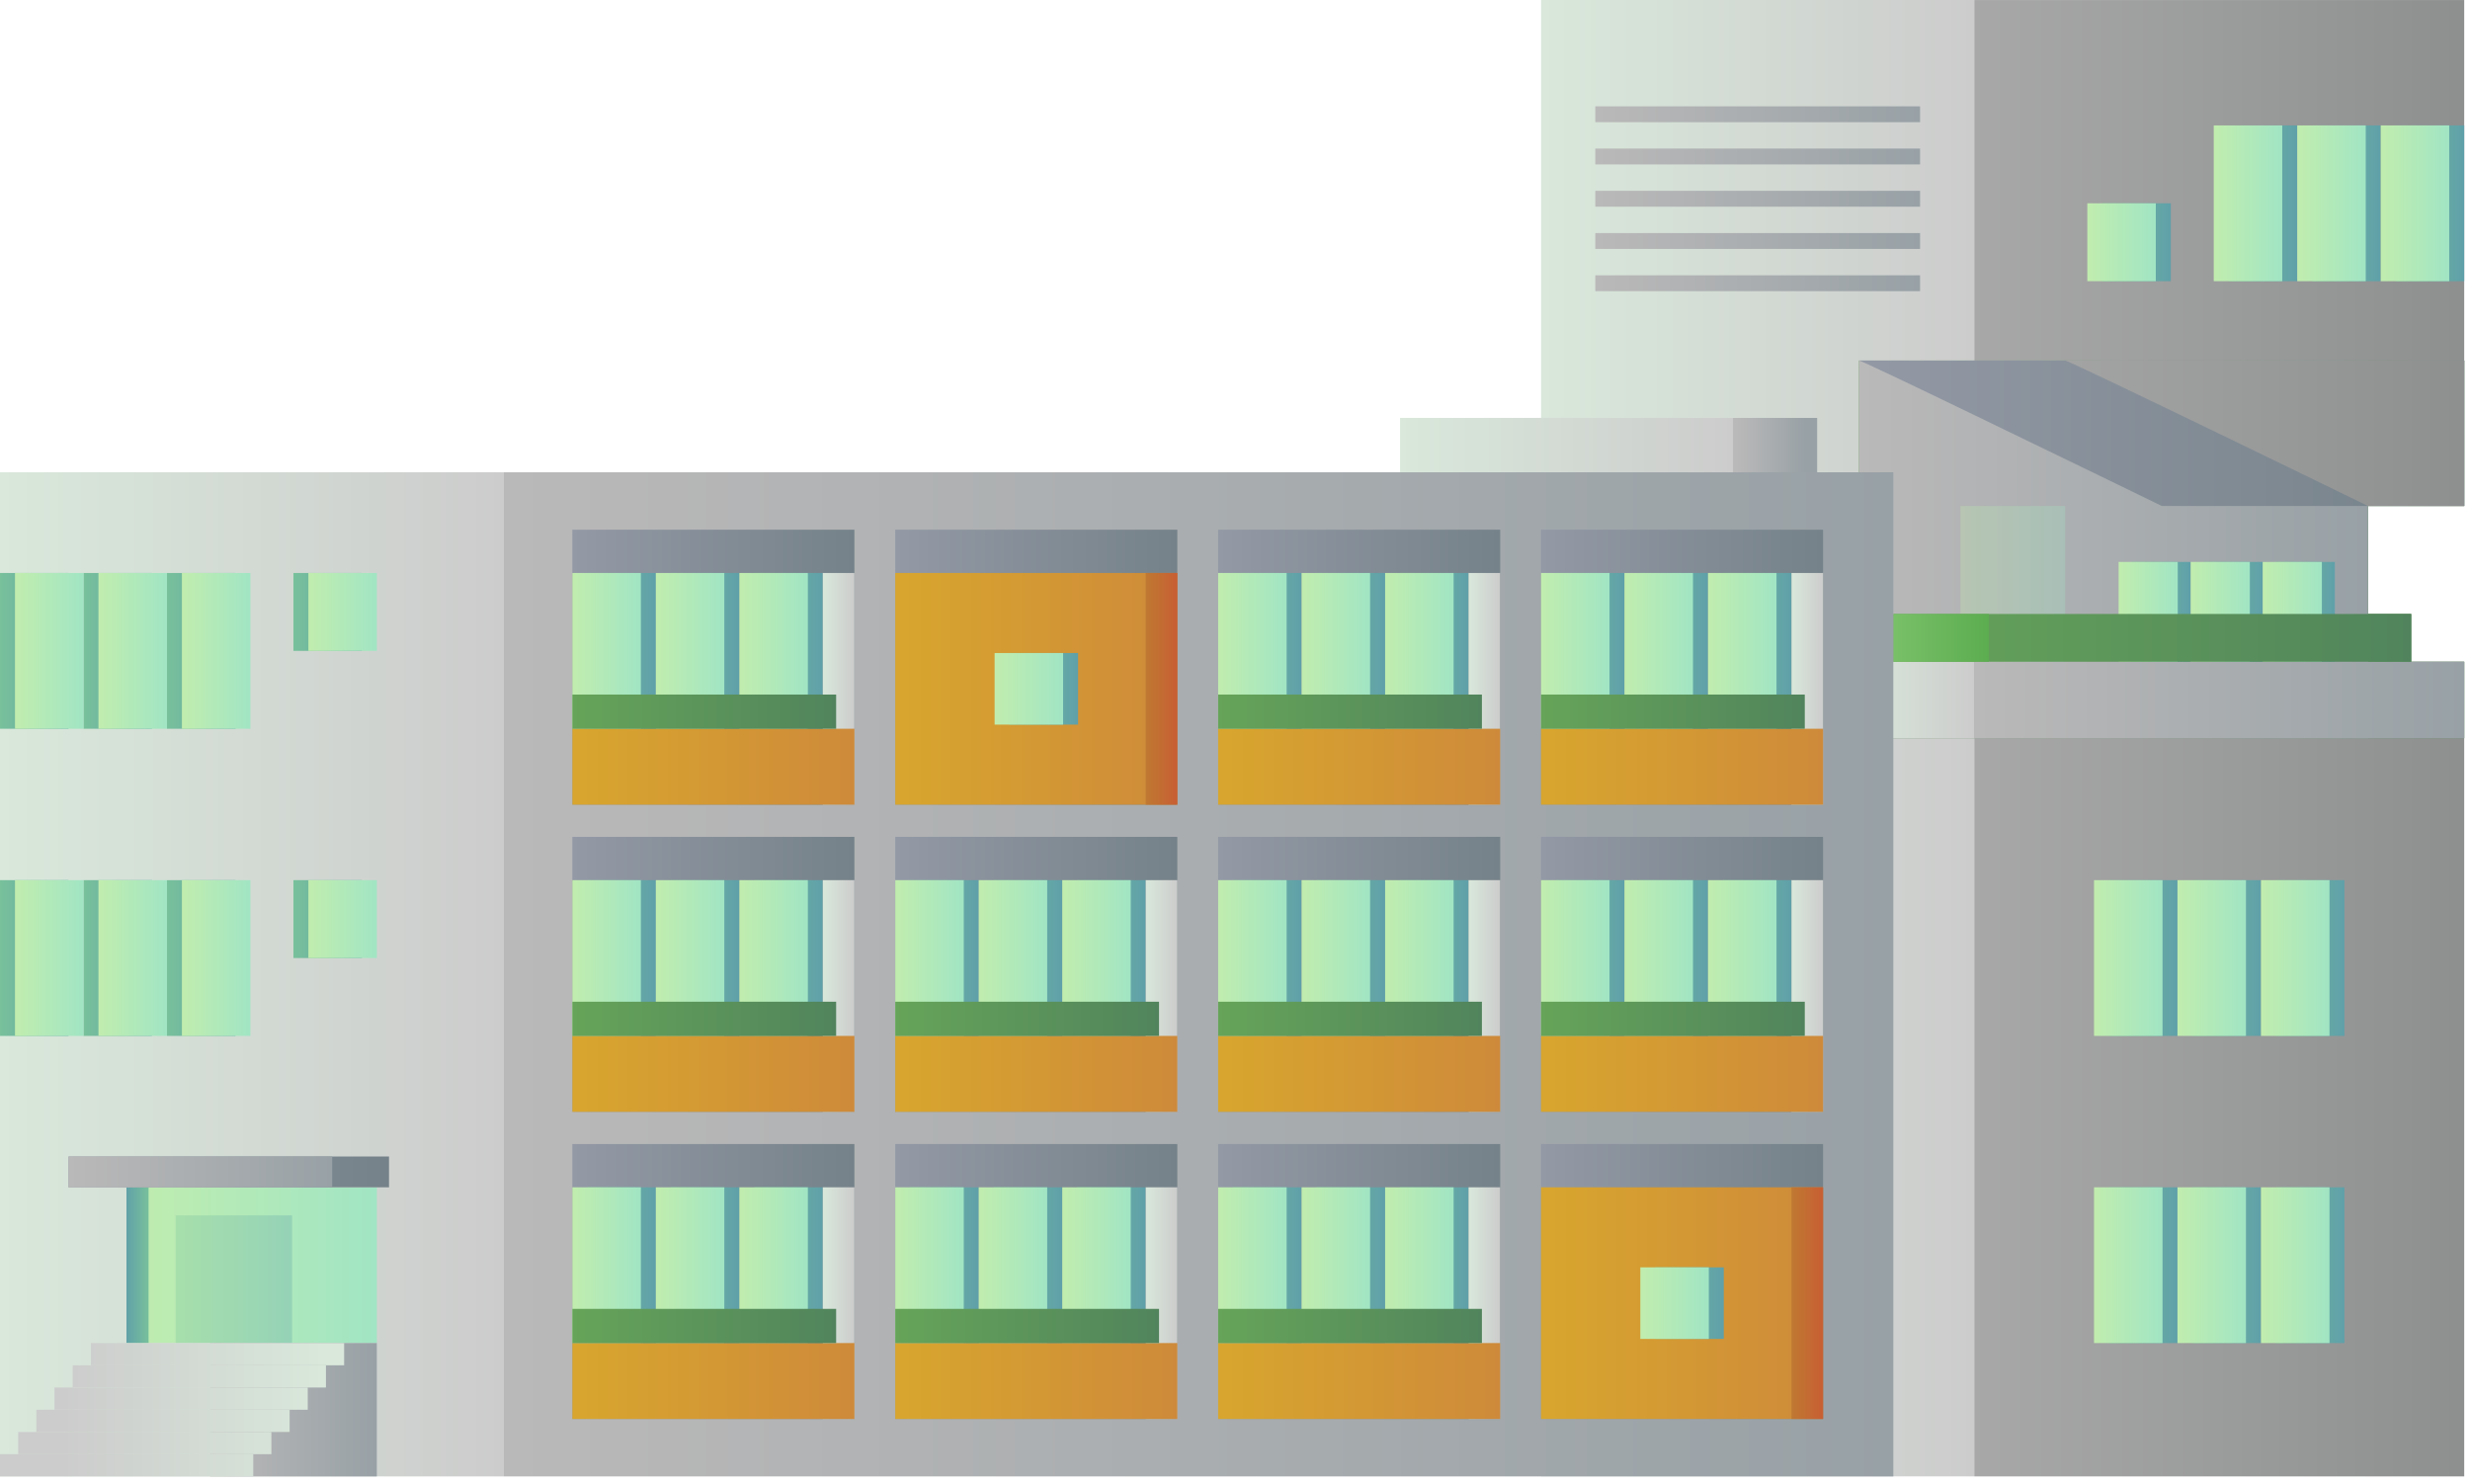 <svg width="426" height="256" viewBox="0 0 426 256" fill="none" xmlns="http://www.w3.org/2000/svg">
<path d="M340.506 3.05176e-05H265.789V254.626H340.506V3.05176e-05Z" fill="url(#paint0_linear_11326_19917)"/>
<path d="M425.002 0.007V87.264H408.403V105.887H415.857V114.127H425.002V254.631H340.5V0.007H425.002Z" fill="url(#paint1_linear_11326_19917)"/>
<path d="M408.407 87.264V105.887H415.862V114.127H425.007V127.319H320.617V62.185H425.007V87.264H408.407Z" fill="url(#paint2_linear_11326_19917)"/>
<path d="M408.407 62.185H320.617V127.319H408.407V62.185Z" fill="url(#paint3_linear_11326_19917)"/>
<path d="M425.007 62.185V87.264H372.839C372.839 87.264 355.254 78.692 340.505 71.583C330.002 66.511 320.937 62.185 320.617 62.185H425.007Z" fill="url(#paint4_linear_11326_19917)"/>
<path d="M425.001 62.185V87.264H408.401C408.401 87.264 356.938 62.185 356.18 62.185H425.001Z" fill="url(#paint5_linear_11326_19917)"/>
<path d="M340.509 114.131H320.617V127.314H340.509V114.131Z" fill="url(#paint6_linear_11326_19917)"/>
<path d="M425.002 114.127H340.5V127.319H425.002V114.127Z" fill="url(#paint7_linear_11326_19917)"/>
<path d="M396.203 21.63H384.391V48.496H396.203V21.63Z" fill="url(#paint8_linear_11326_19917)"/>
<path d="M410.602 21.63H398.789V48.496H410.602V21.63Z" fill="url(#paint9_linear_11326_19917)"/>
<path d="M425 21.63H413.188V48.496H425V21.63Z" fill="url(#paint10_linear_11326_19917)"/>
<path d="M393.617 21.63H381.805V48.496H393.617V21.63Z" fill="url(#paint11_linear_11326_19917)"/>
<path d="M374.399 35.062H362.586V48.494H374.399V35.062Z" fill="url(#paint12_linear_11326_19917)"/>
<path d="M371.813 35.062H360V48.494H371.813V35.062Z" fill="url(#paint13_linear_11326_19917)"/>
<path d="M408.016 21.63H396.203V48.496H408.016V21.63Z" fill="url(#paint14_linear_11326_19917)"/>
<path d="M422.414 21.63H410.602V48.496H422.414V21.63Z" fill="url(#paint15_linear_11326_19917)"/>
<path d="M375.555 151.796H363.742V178.662H375.555V151.796Z" fill="url(#paint16_linear_11326_19917)"/>
<path d="M389.953 151.796H378.141V178.662H389.953V151.796Z" fill="url(#paint17_linear_11326_19917)"/>
<path d="M404.344 151.796H392.531V178.662H404.344V151.796Z" fill="url(#paint18_linear_11326_19917)"/>
<path d="M372.969 151.796H361.156V178.662H372.969V151.796Z" fill="url(#paint19_linear_11326_19917)"/>
<path d="M387.36 151.796H375.547V178.662H387.36V151.796Z" fill="url(#paint20_linear_11326_19917)"/>
<path d="M401.766 151.796H389.953V178.662H401.766V151.796Z" fill="url(#paint21_linear_11326_19917)"/>
<path d="M377.83 96.915H367.633V114.131H377.83V96.915Z" fill="url(#paint22_linear_11326_19917)"/>
<path d="M390.259 96.915H380.062V114.131H390.259V96.915Z" fill="url(#paint23_linear_11326_19917)"/>
<path d="M402.689 96.915H392.492V114.131H402.689V96.915Z" fill="url(#paint24_linear_11326_19917)"/>
<path d="M375.595 96.915H365.398V114.131H375.595V96.915Z" fill="url(#paint25_linear_11326_19917)"/>
<path d="M388.025 96.915H377.828V114.131H388.025V96.915Z" fill="url(#paint26_linear_11326_19917)"/>
<path d="M400.447 96.915H390.25V114.131H400.447V96.915Z" fill="url(#paint27_linear_11326_19917)"/>
<path d="M375.555 204.77H363.742V231.635H375.555V204.77Z" fill="url(#paint28_linear_11326_19917)"/>
<path d="M389.953 204.77H378.141V231.635H389.953V204.77Z" fill="url(#paint29_linear_11326_19917)"/>
<path d="M404.344 204.77H392.531V231.635H404.344V204.77Z" fill="url(#paint30_linear_11326_19917)"/>
<path d="M372.969 204.77H361.156V231.635H372.969V204.77Z" fill="url(#paint31_linear_11326_19917)"/>
<path d="M387.36 204.77H375.547V231.635H387.36V204.77Z" fill="url(#paint32_linear_11326_19917)"/>
<path d="M401.766 204.77H389.953V231.635H401.766V204.77Z" fill="url(#paint33_linear_11326_19917)"/>
<path d="M331.148 18.338H275.141V21.074H331.148V18.338Z" fill="url(#paint34_linear_11326_19917)"/>
<path d="M331.148 25.624H275.141V28.359H331.148V25.624Z" fill="url(#paint35_linear_11326_19917)"/>
<path d="M331.148 32.91H275.141V35.646H331.148V32.91Z" fill="url(#paint36_linear_11326_19917)"/>
<path d="M331.148 40.196H275.141V42.931H331.148V40.196Z" fill="url(#paint37_linear_11326_19917)"/>
<path d="M331.148 47.481H275.141V50.217H331.148V47.481Z" fill="url(#paint38_linear_11326_19917)"/>
<path opacity="0.3" d="M356.18 87.266H338.125V114.131H356.18V87.266Z" fill="url(#paint39_linear_11326_19917)"/>
<path d="M415.852 105.887H326.531V114.127H415.852V105.887Z" fill="url(#paint40_linear_11326_19917)"/>
<path d="M343 105.893H326.539V114.131H343V105.893Z" fill="url(#paint41_linear_11326_19917)"/>
<path d="M313.403 72.076H255.977V87.266H313.403V72.076Z" fill="url(#paint42_linear_11326_19917)"/>
<path d="M298.895 72.076H241.469V87.266H298.895V72.076Z" fill="url(#paint43_linear_11326_19917)"/>
<path d="M86.802 81.453H0V254.633H86.802V81.453Z" fill="url(#paint44_linear_11326_19917)"/>
<path d="M326.542 81.453H86.805V254.633H326.542V81.453Z" fill="url(#paint45_linear_11326_19917)"/>
<path d="M147.354 91.358H98.711V138.778H147.354V91.358Z" fill="url(#paint46_linear_11326_19917)"/>
<path d="M203.05 91.358H154.406V138.778H203.05V91.358Z" fill="url(#paint47_linear_11326_19917)"/>
<path d="M258.737 91.358H210.094V138.778H258.737V91.358Z" fill="url(#paint48_linear_11326_19917)"/>
<path d="M314.425 91.358H265.781V138.778H314.425V91.358Z" fill="url(#paint49_linear_11326_19917)"/>
<path d="M147.354 144.333H98.711V191.753H147.354V144.333Z" fill="url(#paint50_linear_11326_19917)"/>
<path d="M203.05 144.333H154.406V191.753H203.05V144.333Z" fill="url(#paint51_linear_11326_19917)"/>
<path d="M258.737 144.333H210.094V191.753H258.737V144.333Z" fill="url(#paint52_linear_11326_19917)"/>
<path d="M314.425 144.333H265.781V191.753H314.425V144.333Z" fill="url(#paint53_linear_11326_19917)"/>
<path d="M147.354 197.307H98.711V244.727H147.354V197.307Z" fill="url(#paint54_linear_11326_19917)"/>
<path d="M203.05 197.307H154.406V244.727H203.05V197.307Z" fill="url(#paint55_linear_11326_19917)"/>
<path d="M258.737 197.307H210.094V244.727H258.737V197.307Z" fill="url(#paint56_linear_11326_19917)"/>
<path d="M314.425 197.307H265.781V244.727H314.425V197.307Z" fill="url(#paint57_linear_11326_19917)"/>
<path d="M113.117 98.821H101.305V125.687H113.117V98.821Z" fill="url(#paint58_linear_11326_19917)"/>
<path d="M127.516 98.821H115.703V125.687H127.516V98.821Z" fill="url(#paint59_linear_11326_19917)"/>
<path d="M141.906 98.821H130.094V125.687H141.906V98.821Z" fill="url(#paint60_linear_11326_19917)"/>
<path d="M110.531 98.821H98.719V125.687H110.531V98.821Z" fill="url(#paint61_linear_11326_19917)"/>
<path d="M124.922 98.821H113.109V125.687H124.922V98.821Z" fill="url(#paint62_linear_11326_19917)"/>
<path d="M139.328 98.821H127.516V125.687H139.328V98.821Z" fill="url(#paint63_linear_11326_19917)"/>
<path d="M147.359 98.821H141.906V138.778H147.359V98.821Z" fill="url(#paint64_linear_11326_19917)"/>
<path d="M147.362 125.686H98.719V138.778H147.362V125.686Z" fill="url(#paint65_linear_11326_19917)"/>
<path d="M144.209 119.787H98.719V125.686H144.209V119.787Z" fill="url(#paint66_linear_11326_19917)"/>
<path d="M113.117 151.796H101.305V178.662H113.117V151.796Z" fill="url(#paint67_linear_11326_19917)"/>
<path d="M127.516 151.796H115.703V178.662H127.516V151.796Z" fill="url(#paint68_linear_11326_19917)"/>
<path d="M141.906 151.796H130.094V178.662H141.906V151.796Z" fill="url(#paint69_linear_11326_19917)"/>
<path d="M110.531 151.796H98.719V178.662H110.531V151.796Z" fill="url(#paint70_linear_11326_19917)"/>
<path d="M124.922 151.796H113.109V178.662H124.922V151.796Z" fill="url(#paint71_linear_11326_19917)"/>
<path d="M139.328 151.796H127.516V178.662H139.328V151.796Z" fill="url(#paint72_linear_11326_19917)"/>
<path d="M147.359 151.796H141.906V191.753H147.359V151.796Z" fill="url(#paint73_linear_11326_19917)"/>
<path d="M147.362 178.661H98.719V191.753H147.362V178.661Z" fill="url(#paint74_linear_11326_19917)"/>
<path d="M144.209 172.762H98.719V178.661H144.209V172.762Z" fill="url(#paint75_linear_11326_19917)"/>
<path d="M168.805 151.796H156.992V178.662H168.805V151.796Z" fill="url(#paint76_linear_11326_19917)"/>
<path d="M183.203 151.796H171.391V178.662H183.203V151.796Z" fill="url(#paint77_linear_11326_19917)"/>
<path d="M197.594 151.796H185.781V178.662H197.594V151.796Z" fill="url(#paint78_linear_11326_19917)"/>
<path d="M166.219 151.796H154.406V178.662H166.219V151.796Z" fill="url(#paint79_linear_11326_19917)"/>
<path d="M180.61 151.796H168.797V178.662H180.61V151.796Z" fill="url(#paint80_linear_11326_19917)"/>
<path d="M195.016 151.796H183.203V178.662H195.016V151.796Z" fill="url(#paint81_linear_11326_19917)"/>
<path d="M203.054 151.796H197.602V191.753H203.054V151.796Z" fill="url(#paint82_linear_11326_19917)"/>
<path d="M203.05 178.661H154.406V191.753H203.05V178.661Z" fill="url(#paint83_linear_11326_19917)"/>
<path d="M199.896 172.762H154.406V178.661H199.896V172.762Z" fill="url(#paint84_linear_11326_19917)"/>
<path d="M224.492 151.796H212.68V178.662H224.492V151.796Z" fill="url(#paint85_linear_11326_19917)"/>
<path d="M238.891 151.796H227.078V178.662H238.891V151.796Z" fill="url(#paint86_linear_11326_19917)"/>
<path d="M253.281 151.796H241.469V178.662H253.281V151.796Z" fill="url(#paint87_linear_11326_19917)"/>
<path d="M221.906 151.796H210.094V178.662H221.906V151.796Z" fill="url(#paint88_linear_11326_19917)"/>
<path d="M236.297 151.796H224.484V178.662H236.297V151.796Z" fill="url(#paint89_linear_11326_19917)"/>
<path d="M250.703 151.796H238.891V178.662H250.703V151.796Z" fill="url(#paint90_linear_11326_19917)"/>
<path d="M258.734 151.796H253.281V191.753H258.734V151.796Z" fill="url(#paint91_linear_11326_19917)"/>
<path d="M258.737 178.661H210.094V191.753H258.737V178.661Z" fill="url(#paint92_linear_11326_19917)"/>
<path d="M255.584 172.762H210.094V178.661H255.584V172.762Z" fill="url(#paint93_linear_11326_19917)"/>
<path d="M113.117 204.77H101.305V231.635H113.117V204.77Z" fill="url(#paint94_linear_11326_19917)"/>
<path d="M127.516 204.77H115.703V231.635H127.516V204.77Z" fill="url(#paint95_linear_11326_19917)"/>
<path d="M141.906 204.77H130.094V231.635H141.906V204.77Z" fill="url(#paint96_linear_11326_19917)"/>
<path d="M110.531 204.77H98.719V231.635H110.531V204.77Z" fill="url(#paint97_linear_11326_19917)"/>
<path d="M124.922 204.77H113.109V231.635H124.922V204.77Z" fill="url(#paint98_linear_11326_19917)"/>
<path d="M139.328 204.77H127.516V231.635H139.328V204.77Z" fill="url(#paint99_linear_11326_19917)"/>
<path d="M147.359 204.77H141.906V244.726H147.359V204.77Z" fill="url(#paint100_linear_11326_19917)"/>
<path d="M147.362 231.635H98.719V244.727H147.362V231.635Z" fill="url(#paint101_linear_11326_19917)"/>
<path d="M144.209 225.737H98.719V231.635H144.209V225.737Z" fill="url(#paint102_linear_11326_19917)"/>
<path d="M168.805 204.77H156.992V231.635H168.805V204.77Z" fill="url(#paint103_linear_11326_19917)"/>
<path d="M183.203 204.77H171.391V231.635H183.203V204.77Z" fill="url(#paint104_linear_11326_19917)"/>
<path d="M197.594 204.77H185.781V231.635H197.594V204.77Z" fill="url(#paint105_linear_11326_19917)"/>
<path d="M166.219 204.77H154.406V231.635H166.219V204.77Z" fill="url(#paint106_linear_11326_19917)"/>
<path d="M180.61 204.77H168.797V231.635H180.61V204.77Z" fill="url(#paint107_linear_11326_19917)"/>
<path d="M195.016 204.77H183.203V231.635H195.016V204.77Z" fill="url(#paint108_linear_11326_19917)"/>
<path d="M203.054 204.77H197.602V244.726H203.054V204.77Z" fill="url(#paint109_linear_11326_19917)"/>
<path d="M203.05 231.635H154.406V244.727H203.05V231.635Z" fill="url(#paint110_linear_11326_19917)"/>
<path d="M199.896 225.737H154.406V231.635H199.896V225.737Z" fill="url(#paint111_linear_11326_19917)"/>
<path d="M224.492 204.77H212.68V231.635H224.492V204.77Z" fill="url(#paint112_linear_11326_19917)"/>
<path d="M238.891 204.77H227.078V231.635H238.891V204.77Z" fill="url(#paint113_linear_11326_19917)"/>
<path d="M253.281 204.77H241.469V231.635H253.281V204.77Z" fill="url(#paint114_linear_11326_19917)"/>
<path d="M221.906 204.77H210.094V231.635H221.906V204.77Z" fill="url(#paint115_linear_11326_19917)"/>
<path d="M236.297 204.77H224.484V231.635H236.297V204.77Z" fill="url(#paint116_linear_11326_19917)"/>
<path d="M250.703 204.77H238.891V231.635H250.703V204.77Z" fill="url(#paint117_linear_11326_19917)"/>
<path d="M258.734 204.77H253.281V244.726H258.734V204.77Z" fill="url(#paint118_linear_11326_19917)"/>
<path d="M258.737 231.635H210.094V244.727H258.737V231.635Z" fill="url(#paint119_linear_11326_19917)"/>
<path d="M255.584 225.737H210.094V231.635H255.584V225.737Z" fill="url(#paint120_linear_11326_19917)"/>
<path d="M280.18 151.796H268.367V178.662H280.18V151.796Z" fill="url(#paint121_linear_11326_19917)"/>
<path d="M294.578 151.796H282.766V178.662H294.578V151.796Z" fill="url(#paint122_linear_11326_19917)"/>
<path d="M308.969 151.796H297.156V178.662H308.969V151.796Z" fill="url(#paint123_linear_11326_19917)"/>
<path d="M277.594 151.796H265.781V178.662H277.594V151.796Z" fill="url(#paint124_linear_11326_19917)"/>
<path d="M291.985 151.796H280.172V178.662H291.985V151.796Z" fill="url(#paint125_linear_11326_19917)"/>
<path d="M306.391 151.796H294.578V178.662H306.391V151.796Z" fill="url(#paint126_linear_11326_19917)"/>
<path d="M314.429 151.796H308.977V191.753H314.429V151.796Z" fill="url(#paint127_linear_11326_19917)"/>
<path d="M314.425 178.661H265.781V191.753H314.425V178.661Z" fill="url(#paint128_linear_11326_19917)"/>
<path d="M311.271 172.762H265.781V178.661H311.271V172.762Z" fill="url(#paint129_linear_11326_19917)"/>
<path d="M224.492 98.821H212.68V125.687H224.492V98.821Z" fill="url(#paint130_linear_11326_19917)"/>
<path d="M238.891 98.821H227.078V125.687H238.891V98.821Z" fill="url(#paint131_linear_11326_19917)"/>
<path d="M253.281 98.821H241.469V125.687H253.281V98.821Z" fill="url(#paint132_linear_11326_19917)"/>
<path d="M221.906 98.821H210.094V125.687H221.906V98.821Z" fill="url(#paint133_linear_11326_19917)"/>
<path d="M236.297 98.821H224.484V125.687H236.297V98.821Z" fill="url(#paint134_linear_11326_19917)"/>
<path d="M250.703 98.821H238.891V125.687H250.703V98.821Z" fill="url(#paint135_linear_11326_19917)"/>
<path d="M258.734 98.821H253.281V138.778H258.734V98.821Z" fill="url(#paint136_linear_11326_19917)"/>
<path d="M258.737 125.686H210.094V138.778H258.737V125.686Z" fill="url(#paint137_linear_11326_19917)"/>
<path d="M255.584 119.787H210.094V125.686H255.584V119.787Z" fill="url(#paint138_linear_11326_19917)"/>
<path d="M280.18 98.821H268.367V125.687H280.18V98.821Z" fill="url(#paint139_linear_11326_19917)"/>
<path d="M294.578 98.821H282.766V125.687H294.578V98.821Z" fill="url(#paint140_linear_11326_19917)"/>
<path d="M308.969 98.821H297.156V125.687H308.969V98.821Z" fill="url(#paint141_linear_11326_19917)"/>
<path d="M277.594 98.821H265.781V125.687H277.594V98.821Z" fill="url(#paint142_linear_11326_19917)"/>
<path d="M291.985 98.821H280.172V125.687H291.985V98.821Z" fill="url(#paint143_linear_11326_19917)"/>
<path d="M306.391 98.821H294.578V125.687H306.391V98.821Z" fill="url(#paint144_linear_11326_19917)"/>
<path d="M314.429 98.821H308.977V138.778H314.429V98.821Z" fill="url(#paint145_linear_11326_19917)"/>
<path d="M314.425 125.686H265.781V138.778H314.425V125.686Z" fill="url(#paint146_linear_11326_19917)"/>
<path d="M311.271 119.787H265.781V125.686H311.271V119.787Z" fill="url(#paint147_linear_11326_19917)"/>
<path d="M314.425 204.77H265.781V244.726H314.425V204.77Z" fill="url(#paint148_linear_11326_19917)"/>
<path d="M314.421 204.77H308.969V244.726H314.421V204.77Z" fill="url(#paint149_linear_11326_19917)"/>
<path d="M297.297 218.574H285.484V230.923H297.297V218.574Z" fill="url(#paint150_linear_11326_19917)"/>
<path d="M294.719 218.574H282.906V230.923H294.719V218.574Z" fill="url(#paint151_linear_11326_19917)"/>
<path d="M203.05 98.821H154.406V138.778H203.05V98.821Z" fill="url(#paint152_linear_11326_19917)"/>
<path d="M203.046 98.821H197.594V138.778H203.046V98.821Z" fill="url(#paint153_linear_11326_19917)"/>
<path d="M185.938 112.626H174.125V124.975H185.938V112.626Z" fill="url(#paint154_linear_11326_19917)"/>
<path d="M183.352 112.626H171.539V124.975H183.352V112.626Z" fill="url(#paint155_linear_11326_19917)"/>
<path d="M40.61 98.822H28.797V125.687H40.61V98.822Z" fill="url(#paint156_linear_11326_19917)"/>
<path d="M26.203 98.822H14.391V125.687H26.203V98.822Z" fill="url(#paint157_linear_11326_19917)"/>
<path d="M11.813 98.822H0V125.687H11.813V98.822Z" fill="url(#paint158_linear_11326_19917)"/>
<path d="M43.188 98.822H31.375V125.687H43.188V98.822Z" fill="url(#paint159_linear_11326_19917)"/>
<path d="M62.414 98.822H50.602V112.254H62.414V98.822Z" fill="url(#paint160_linear_11326_19917)"/>
<path d="M65 98.822H53.188V112.254H65V98.822Z" fill="url(#paint161_linear_11326_19917)"/>
<path d="M28.797 98.822H16.984V125.687H28.797V98.822Z" fill="url(#paint162_linear_11326_19917)"/>
<path d="M14.399 98.822H2.586V125.687H14.399V98.822Z" fill="url(#paint163_linear_11326_19917)"/>
<path d="M40.61 151.796H28.797V178.662H40.61V151.796Z" fill="url(#paint164_linear_11326_19917)"/>
<path d="M26.203 151.796H14.391V178.662H26.203V151.796Z" fill="url(#paint165_linear_11326_19917)"/>
<path d="M11.813 151.796H0V178.662H11.813V151.796Z" fill="url(#paint166_linear_11326_19917)"/>
<path d="M43.188 151.796H31.375V178.662H43.188V151.796Z" fill="url(#paint167_linear_11326_19917)"/>
<path d="M62.414 151.796H50.602V165.229H62.414V151.796Z" fill="url(#paint168_linear_11326_19917)"/>
<path d="M65 151.796H53.188V165.229H65V151.796Z" fill="url(#paint169_linear_11326_19917)"/>
<path d="M28.797 151.796H16.984V178.662H28.797V151.796Z" fill="url(#paint170_linear_11326_19917)"/>
<path d="M14.399 151.796H2.586V178.662H14.399V151.796Z" fill="url(#paint171_linear_11326_19917)"/>
<path d="M65.003 204.77H21.812V231.635H65.003V204.77Z" fill="url(#paint172_linear_11326_19917)"/>
<path d="M25.626 204.77H21.812V231.635H25.626V204.77Z" fill="url(#paint173_linear_11326_19917)"/>
<g opacity="0.3">
<path d="M50.377 209.613H30.297V231.635H50.377V209.613Z" fill="url(#paint174_linear_11326_19917)"/>
</g>
<path d="M64.991 231.635H36.242V254.633H64.991V231.635Z" fill="url(#paint175_linear_11326_19917)"/>
<path d="M59.35 231.635H15.672V235.468H59.35V231.635Z" fill="url(#paint176_linear_11326_19917)"/>
<path d="M56.217 235.468H12.539V239.3H56.217V235.468Z" fill="url(#paint177_linear_11326_19917)"/>
<path d="M53.077 239.302H9.398V243.134H53.077V239.302Z" fill="url(#paint178_linear_11326_19917)"/>
<path d="M49.952 243.134H6.273V246.966H49.952V243.134Z" fill="url(#paint179_linear_11326_19917)"/>
<path d="M46.811 246.966H3.133V250.799H46.811V246.966Z" fill="url(#paint180_linear_11326_19917)"/>
<path d="M43.678 250.8H0V254.633H43.678V250.8Z" fill="url(#paint181_linear_11326_19917)"/>
<path d="M67.094 199.455H11.812V204.77H67.094V199.455Z" fill="url(#paint182_linear_11326_19917)"/>
<path d="M57.289 199.455H11.812V204.77H57.289V199.455Z" fill="url(#paint183_linear_11326_19917)"/>
<defs>
<linearGradient id="paint0_linear_11326_19917" x1="265.789" y1="127.312" x2="340.506" y2="127.312" gradientUnits="userSpaceOnUse">
<stop stop-color="#D9E8DB"/>
<stop offset="1" stop-color="#CCCCCC"/>
</linearGradient>
<linearGradient id="paint1_linear_11326_19917" x1="339.664" y1="127.319" x2="423.997" y2="127.319" gradientUnits="userSpaceOnUse">
<stop stop-color="#A8A8A8"/>
<stop offset="1" stop-color="#8E9090"/>
</linearGradient>
<linearGradient id="paint2_linear_11326_19917" x1="372.812" y1="72.961" x2="372.812" y2="154.589" gradientUnits="userSpaceOnUse">
<stop stop-color="#66A459"/>
<stop offset="1" stop-color="#51845C"/>
</linearGradient>
<linearGradient id="paint3_linear_11326_19917" x1="320.617" y1="94.752" x2="408.407" y2="94.752" gradientUnits="userSpaceOnUse">
<stop stop-color="#BAB9B9"/>
<stop offset="1" stop-color="#98A1A6"/>
</linearGradient>
<linearGradient id="paint4_linear_11326_19917" x1="320.617" y1="74.725" x2="425.007" y2="74.725" gradientUnits="userSpaceOnUse">
<stop stop-color="#9399A5"/>
<stop offset="1" stop-color="#758289"/>
</linearGradient>
<linearGradient id="paint5_linear_11326_19917" x1="339.661" y1="74.725" x2="423.996" y2="74.725" gradientUnits="userSpaceOnUse">
<stop stop-color="#A8A8A8"/>
<stop offset="1" stop-color="#8E9090"/>
</linearGradient>
<linearGradient id="paint6_linear_11326_19917" x1="320.617" y1="120.722" x2="340.509" y2="120.722" gradientUnits="userSpaceOnUse">
<stop stop-color="#D9E8DB"/>
<stop offset="1" stop-color="#CCCCCC"/>
</linearGradient>
<linearGradient id="paint7_linear_11326_19917" x1="340.5" y1="120.723" x2="425.002" y2="120.723" gradientUnits="userSpaceOnUse">
<stop stop-color="#BAB9B9"/>
<stop offset="1" stop-color="#98A1A6"/>
</linearGradient>
<linearGradient id="paint8_linear_11326_19917" x1="384.391" y1="35.062" x2="396.203" y2="35.062" gradientUnits="userSpaceOnUse">
<stop stop-color="#78C19B"/>
<stop offset="1" stop-color="#5FA0A9"/>
</linearGradient>
<linearGradient id="paint9_linear_11326_19917" x1="398.789" y1="35.062" x2="410.602" y2="35.062" gradientUnits="userSpaceOnUse">
<stop stop-color="#78C19B"/>
<stop offset="1" stop-color="#5FA0A9"/>
</linearGradient>
<linearGradient id="paint10_linear_11326_19917" x1="413.188" y1="35.062" x2="424.999" y2="35.062" gradientUnits="userSpaceOnUse">
<stop stop-color="#78C19B"/>
<stop offset="1" stop-color="#5FA0A9"/>
</linearGradient>
<linearGradient id="paint11_linear_11326_19917" x1="381.805" y1="35.062" x2="393.617" y2="35.062" gradientUnits="userSpaceOnUse">
<stop stop-color="#C1EDAE"/>
<stop offset="1" stop-color="#A1E5C4"/>
</linearGradient>
<linearGradient id="paint12_linear_11326_19917" x1="362.586" y1="41.779" x2="374.399" y2="41.779" gradientUnits="userSpaceOnUse">
<stop stop-color="#78C19B"/>
<stop offset="1" stop-color="#5FA0A9"/>
</linearGradient>
<linearGradient id="paint13_linear_11326_19917" x1="360" y1="41.779" x2="371.813" y2="41.779" gradientUnits="userSpaceOnUse">
<stop stop-color="#C1EDAE"/>
<stop offset="1" stop-color="#A1E5C4"/>
</linearGradient>
<linearGradient id="paint14_linear_11326_19917" x1="396.203" y1="35.062" x2="408.015" y2="35.062" gradientUnits="userSpaceOnUse">
<stop stop-color="#C1EDAE"/>
<stop offset="1" stop-color="#A1E5C4"/>
</linearGradient>
<linearGradient id="paint15_linear_11326_19917" x1="410.602" y1="35.062" x2="422.414" y2="35.062" gradientUnits="userSpaceOnUse">
<stop stop-color="#C1EDAE"/>
<stop offset="1" stop-color="#A1E5C4"/>
</linearGradient>
<linearGradient id="paint16_linear_11326_19917" x1="363.742" y1="165.228" x2="375.554" y2="165.228" gradientUnits="userSpaceOnUse">
<stop stop-color="#78C19B"/>
<stop offset="1" stop-color="#5FA0A9"/>
</linearGradient>
<linearGradient id="paint17_linear_11326_19917" x1="378.141" y1="165.228" x2="389.953" y2="165.228" gradientUnits="userSpaceOnUse">
<stop stop-color="#78C19B"/>
<stop offset="1" stop-color="#5FA0A9"/>
</linearGradient>
<linearGradient id="paint18_linear_11326_19917" x1="392.531" y1="165.228" x2="404.343" y2="165.228" gradientUnits="userSpaceOnUse">
<stop stop-color="#78C19B"/>
<stop offset="1" stop-color="#5FA0A9"/>
</linearGradient>
<linearGradient id="paint19_linear_11326_19917" x1="361.156" y1="165.228" x2="372.969" y2="165.228" gradientUnits="userSpaceOnUse">
<stop stop-color="#C1EDAE"/>
<stop offset="1" stop-color="#A1E5C4"/>
</linearGradient>
<linearGradient id="paint20_linear_11326_19917" x1="375.547" y1="165.228" x2="387.36" y2="165.228" gradientUnits="userSpaceOnUse">
<stop stop-color="#C1EDAE"/>
<stop offset="1" stop-color="#A1E5C4"/>
</linearGradient>
<linearGradient id="paint21_linear_11326_19917" x1="389.953" y1="165.228" x2="401.765" y2="165.228" gradientUnits="userSpaceOnUse">
<stop stop-color="#C1EDAE"/>
<stop offset="1" stop-color="#A1E5C4"/>
</linearGradient>
<linearGradient id="paint22_linear_11326_19917" x1="367.633" y1="105.523" x2="377.831" y2="105.523" gradientUnits="userSpaceOnUse">
<stop stop-color="#78C19B"/>
<stop offset="1" stop-color="#5FA0A9"/>
</linearGradient>
<linearGradient id="paint23_linear_11326_19917" x1="380.062" y1="105.523" x2="390.259" y2="105.523" gradientUnits="userSpaceOnUse">
<stop stop-color="#78C19B"/>
<stop offset="1" stop-color="#5FA0A9"/>
</linearGradient>
<linearGradient id="paint24_linear_11326_19917" x1="392.492" y1="105.523" x2="402.69" y2="105.523" gradientUnits="userSpaceOnUse">
<stop stop-color="#78C19B"/>
<stop offset="1" stop-color="#5FA0A9"/>
</linearGradient>
<linearGradient id="paint25_linear_11326_19917" x1="365.398" y1="105.523" x2="375.595" y2="105.523" gradientUnits="userSpaceOnUse">
<stop stop-color="#C1EDAE"/>
<stop offset="1" stop-color="#A1E5C4"/>
</linearGradient>
<linearGradient id="paint26_linear_11326_19917" x1="377.828" y1="105.523" x2="388.025" y2="105.523" gradientUnits="userSpaceOnUse">
<stop stop-color="#C1EDAE"/>
<stop offset="1" stop-color="#A1E5C4"/>
</linearGradient>
<linearGradient id="paint27_linear_11326_19917" x1="390.25" y1="105.523" x2="400.447" y2="105.523" gradientUnits="userSpaceOnUse">
<stop stop-color="#C1EDAE"/>
<stop offset="1" stop-color="#A1E5C4"/>
</linearGradient>
<linearGradient id="paint28_linear_11326_19917" x1="363.742" y1="218.203" x2="375.554" y2="218.203" gradientUnits="userSpaceOnUse">
<stop stop-color="#78C19B"/>
<stop offset="1" stop-color="#5FA0A9"/>
</linearGradient>
<linearGradient id="paint29_linear_11326_19917" x1="378.141" y1="218.203" x2="389.953" y2="218.203" gradientUnits="userSpaceOnUse">
<stop stop-color="#78C19B"/>
<stop offset="1" stop-color="#5FA0A9"/>
</linearGradient>
<linearGradient id="paint30_linear_11326_19917" x1="392.531" y1="218.203" x2="404.343" y2="218.203" gradientUnits="userSpaceOnUse">
<stop stop-color="#78C19B"/>
<stop offset="1" stop-color="#5FA0A9"/>
</linearGradient>
<linearGradient id="paint31_linear_11326_19917" x1="361.156" y1="218.203" x2="372.969" y2="218.203" gradientUnits="userSpaceOnUse">
<stop stop-color="#C1EDAE"/>
<stop offset="1" stop-color="#A1E5C4"/>
</linearGradient>
<linearGradient id="paint32_linear_11326_19917" x1="375.547" y1="218.203" x2="387.36" y2="218.203" gradientUnits="userSpaceOnUse">
<stop stop-color="#C1EDAE"/>
<stop offset="1" stop-color="#A1E5C4"/>
</linearGradient>
<linearGradient id="paint33_linear_11326_19917" x1="389.953" y1="218.203" x2="401.765" y2="218.203" gradientUnits="userSpaceOnUse">
<stop stop-color="#C1EDAE"/>
<stop offset="1" stop-color="#A1E5C4"/>
</linearGradient>
<linearGradient id="paint34_linear_11326_19917" x1="275.141" y1="19.706" x2="331.148" y2="19.706" gradientUnits="userSpaceOnUse">
<stop stop-color="#BAB9B9"/>
<stop offset="1" stop-color="#98A1A6"/>
</linearGradient>
<linearGradient id="paint35_linear_11326_19917" x1="275.141" y1="26.992" x2="331.148" y2="26.992" gradientUnits="userSpaceOnUse">
<stop stop-color="#BAB9B9"/>
<stop offset="1" stop-color="#98A1A6"/>
</linearGradient>
<linearGradient id="paint36_linear_11326_19917" x1="275.141" y1="34.277" x2="331.148" y2="34.277" gradientUnits="userSpaceOnUse">
<stop stop-color="#BAB9B9"/>
<stop offset="1" stop-color="#98A1A6"/>
</linearGradient>
<linearGradient id="paint37_linear_11326_19917" x1="275.141" y1="41.564" x2="331.148" y2="41.564" gradientUnits="userSpaceOnUse">
<stop stop-color="#BAB9B9"/>
<stop offset="1" stop-color="#98A1A6"/>
</linearGradient>
<linearGradient id="paint38_linear_11326_19917" x1="275.141" y1="48.85" x2="331.148" y2="48.85" gradientUnits="userSpaceOnUse">
<stop stop-color="#BAB9B9"/>
<stop offset="1" stop-color="#98A1A6"/>
</linearGradient>
<linearGradient id="paint39_linear_11326_19917" x1="338.125" y1="100.698" x2="356.178" y2="100.698" gradientUnits="userSpaceOnUse">
<stop stop-color="#C1EDAE"/>
<stop offset="1" stop-color="#A1E5C4"/>
</linearGradient>
<linearGradient id="paint40_linear_11326_19917" x1="326.531" y1="110.007" x2="415.852" y2="110.007" gradientUnits="userSpaceOnUse">
<stop stop-color="#66A459"/>
<stop offset="1" stop-color="#51845C"/>
</linearGradient>
<linearGradient id="paint41_linear_11326_19917" x1="326.539" y1="110.011" x2="343.002" y2="110.011" gradientUnits="userSpaceOnUse">
<stop stop-color="#79C068"/>
<stop offset="1" stop-color="#5CAD50"/>
</linearGradient>
<linearGradient id="paint42_linear_11326_19917" x1="299.56" y1="79.671" x2="311.354" y2="79.671" gradientUnits="userSpaceOnUse">
<stop stop-color="#BAB9B9"/>
<stop offset="1" stop-color="#98A1A6"/>
</linearGradient>
<linearGradient id="paint43_linear_11326_19917" x1="241.469" y1="79.671" x2="298.895" y2="79.671" gradientUnits="userSpaceOnUse">
<stop stop-color="#D9E8DB"/>
<stop offset="1" stop-color="#CCCCCC"/>
</linearGradient>
<linearGradient id="paint44_linear_11326_19917" x1="0" y1="168.042" x2="86.802" y2="168.042" gradientUnits="userSpaceOnUse">
<stop stop-color="#D9E8DB"/>
<stop offset="1" stop-color="#CCCCCC"/>
</linearGradient>
<linearGradient id="paint45_linear_11326_19917" x1="86.805" y1="168.042" x2="326.542" y2="168.042" gradientUnits="userSpaceOnUse">
<stop stop-color="#BAB9B9"/>
<stop offset="1" stop-color="#98A1A6"/>
</linearGradient>
<linearGradient id="paint46_linear_11326_19917" x1="98.711" y1="115.068" x2="147.356" y2="115.068" gradientUnits="userSpaceOnUse">
<stop stop-color="#9399A5"/>
<stop offset="1" stop-color="#758289"/>
</linearGradient>
<linearGradient id="paint47_linear_11326_19917" x1="154.406" y1="115.068" x2="203.051" y2="115.068" gradientUnits="userSpaceOnUse">
<stop stop-color="#9399A5"/>
<stop offset="1" stop-color="#758289"/>
</linearGradient>
<linearGradient id="paint48_linear_11326_19917" x1="210.094" y1="115.068" x2="258.738" y2="115.068" gradientUnits="userSpaceOnUse">
<stop stop-color="#9399A5"/>
<stop offset="1" stop-color="#758289"/>
</linearGradient>
<linearGradient id="paint49_linear_11326_19917" x1="265.781" y1="115.068" x2="314.425" y2="115.068" gradientUnits="userSpaceOnUse">
<stop stop-color="#9399A5"/>
<stop offset="1" stop-color="#758289"/>
</linearGradient>
<linearGradient id="paint50_linear_11326_19917" x1="98.711" y1="168.042" x2="147.356" y2="168.042" gradientUnits="userSpaceOnUse">
<stop stop-color="#9399A5"/>
<stop offset="1" stop-color="#758289"/>
</linearGradient>
<linearGradient id="paint51_linear_11326_19917" x1="154.406" y1="168.042" x2="203.051" y2="168.042" gradientUnits="userSpaceOnUse">
<stop stop-color="#9399A5"/>
<stop offset="1" stop-color="#758289"/>
</linearGradient>
<linearGradient id="paint52_linear_11326_19917" x1="210.094" y1="168.042" x2="258.738" y2="168.042" gradientUnits="userSpaceOnUse">
<stop stop-color="#9399A5"/>
<stop offset="1" stop-color="#758289"/>
</linearGradient>
<linearGradient id="paint53_linear_11326_19917" x1="265.781" y1="168.042" x2="314.425" y2="168.042" gradientUnits="userSpaceOnUse">
<stop stop-color="#9399A5"/>
<stop offset="1" stop-color="#758289"/>
</linearGradient>
<linearGradient id="paint54_linear_11326_19917" x1="98.711" y1="221.017" x2="147.356" y2="221.017" gradientUnits="userSpaceOnUse">
<stop stop-color="#9399A5"/>
<stop offset="1" stop-color="#758289"/>
</linearGradient>
<linearGradient id="paint55_linear_11326_19917" x1="154.406" y1="221.017" x2="203.051" y2="221.017" gradientUnits="userSpaceOnUse">
<stop stop-color="#9399A5"/>
<stop offset="1" stop-color="#758289"/>
</linearGradient>
<linearGradient id="paint56_linear_11326_19917" x1="210.094" y1="221.017" x2="258.738" y2="221.017" gradientUnits="userSpaceOnUse">
<stop stop-color="#9399A5"/>
<stop offset="1" stop-color="#758289"/>
</linearGradient>
<linearGradient id="paint57_linear_11326_19917" x1="265.781" y1="221.017" x2="314.425" y2="221.017" gradientUnits="userSpaceOnUse">
<stop stop-color="#9399A5"/>
<stop offset="1" stop-color="#758289"/>
</linearGradient>
<linearGradient id="paint58_linear_11326_19917" x1="101.305" y1="112.254" x2="113.117" y2="112.254" gradientUnits="userSpaceOnUse">
<stop stop-color="#78C19B"/>
<stop offset="1" stop-color="#5FA0A9"/>
</linearGradient>
<linearGradient id="paint59_linear_11326_19917" x1="115.703" y1="112.254" x2="127.515" y2="112.254" gradientUnits="userSpaceOnUse">
<stop stop-color="#78C19B"/>
<stop offset="1" stop-color="#5FA0A9"/>
</linearGradient>
<linearGradient id="paint60_linear_11326_19917" x1="130.094" y1="112.254" x2="141.906" y2="112.254" gradientUnits="userSpaceOnUse">
<stop stop-color="#78C19B"/>
<stop offset="1" stop-color="#5FA0A9"/>
</linearGradient>
<linearGradient id="paint61_linear_11326_19917" x1="98.719" y1="112.254" x2="110.531" y2="112.254" gradientUnits="userSpaceOnUse">
<stop stop-color="#C1EDAE"/>
<stop offset="1" stop-color="#A1E5C4"/>
</linearGradient>
<linearGradient id="paint62_linear_11326_19917" x1="113.109" y1="112.254" x2="124.922" y2="112.254" gradientUnits="userSpaceOnUse">
<stop stop-color="#C1EDAE"/>
<stop offset="1" stop-color="#A1E5C4"/>
</linearGradient>
<linearGradient id="paint63_linear_11326_19917" x1="127.516" y1="112.254" x2="139.328" y2="112.254" gradientUnits="userSpaceOnUse">
<stop stop-color="#C1EDAE"/>
<stop offset="1" stop-color="#A1E5C4"/>
</linearGradient>
<linearGradient id="paint64_linear_11326_19917" x1="141.906" y1="118.8" x2="147.359" y2="118.8" gradientUnits="userSpaceOnUse">
<stop stop-color="#D9E8DB"/>
<stop offset="1" stop-color="#CCCCCC"/>
</linearGradient>
<linearGradient id="paint65_linear_11326_19917" x1="98.719" y1="132.232" x2="147.363" y2="132.232" gradientUnits="userSpaceOnUse">
<stop stop-color="#D8A62E"/>
<stop offset="1" stop-color="#CE8A3A"/>
</linearGradient>
<linearGradient id="paint66_linear_11326_19917" x1="98.719" y1="122.737" x2="144.209" y2="122.737" gradientUnits="userSpaceOnUse">
<stop stop-color="#66A459"/>
<stop offset="1" stop-color="#51845C"/>
</linearGradient>
<linearGradient id="paint67_linear_11326_19917" x1="101.305" y1="165.228" x2="113.117" y2="165.228" gradientUnits="userSpaceOnUse">
<stop stop-color="#78C19B"/>
<stop offset="1" stop-color="#5FA0A9"/>
</linearGradient>
<linearGradient id="paint68_linear_11326_19917" x1="115.703" y1="165.228" x2="127.515" y2="165.228" gradientUnits="userSpaceOnUse">
<stop stop-color="#78C19B"/>
<stop offset="1" stop-color="#5FA0A9"/>
</linearGradient>
<linearGradient id="paint69_linear_11326_19917" x1="130.094" y1="165.228" x2="141.906" y2="165.228" gradientUnits="userSpaceOnUse">
<stop stop-color="#78C19B"/>
<stop offset="1" stop-color="#5FA0A9"/>
</linearGradient>
<linearGradient id="paint70_linear_11326_19917" x1="98.719" y1="165.228" x2="110.531" y2="165.228" gradientUnits="userSpaceOnUse">
<stop stop-color="#C1EDAE"/>
<stop offset="1" stop-color="#A1E5C4"/>
</linearGradient>
<linearGradient id="paint71_linear_11326_19917" x1="113.109" y1="165.228" x2="124.922" y2="165.228" gradientUnits="userSpaceOnUse">
<stop stop-color="#C1EDAE"/>
<stop offset="1" stop-color="#A1E5C4"/>
</linearGradient>
<linearGradient id="paint72_linear_11326_19917" x1="127.516" y1="165.228" x2="139.328" y2="165.228" gradientUnits="userSpaceOnUse">
<stop stop-color="#C1EDAE"/>
<stop offset="1" stop-color="#A1E5C4"/>
</linearGradient>
<linearGradient id="paint73_linear_11326_19917" x1="141.906" y1="171.774" x2="147.359" y2="171.774" gradientUnits="userSpaceOnUse">
<stop stop-color="#D9E8DB"/>
<stop offset="1" stop-color="#CCCCCC"/>
</linearGradient>
<linearGradient id="paint74_linear_11326_19917" x1="98.719" y1="185.206" x2="147.363" y2="185.206" gradientUnits="userSpaceOnUse">
<stop stop-color="#D8A62E"/>
<stop offset="1" stop-color="#CE8A3A"/>
</linearGradient>
<linearGradient id="paint75_linear_11326_19917" x1="98.719" y1="175.711" x2="144.209" y2="175.711" gradientUnits="userSpaceOnUse">
<stop stop-color="#66A459"/>
<stop offset="1" stop-color="#51845C"/>
</linearGradient>
<linearGradient id="paint76_linear_11326_19917" x1="156.992" y1="165.228" x2="168.805" y2="165.228" gradientUnits="userSpaceOnUse">
<stop stop-color="#78C19B"/>
<stop offset="1" stop-color="#5FA0A9"/>
</linearGradient>
<linearGradient id="paint77_linear_11326_19917" x1="171.391" y1="165.228" x2="183.202" y2="165.228" gradientUnits="userSpaceOnUse">
<stop stop-color="#78C19B"/>
<stop offset="1" stop-color="#5FA0A9"/>
</linearGradient>
<linearGradient id="paint78_linear_11326_19917" x1="185.781" y1="165.228" x2="197.594" y2="165.228" gradientUnits="userSpaceOnUse">
<stop stop-color="#78C19B"/>
<stop offset="1" stop-color="#5FA0A9"/>
</linearGradient>
<linearGradient id="paint79_linear_11326_19917" x1="154.406" y1="165.228" x2="166.219" y2="165.228" gradientUnits="userSpaceOnUse">
<stop stop-color="#C1EDAE"/>
<stop offset="1" stop-color="#A1E5C4"/>
</linearGradient>
<linearGradient id="paint80_linear_11326_19917" x1="168.797" y1="165.228" x2="180.608" y2="165.228" gradientUnits="userSpaceOnUse">
<stop stop-color="#C1EDAE"/>
<stop offset="1" stop-color="#A1E5C4"/>
</linearGradient>
<linearGradient id="paint81_linear_11326_19917" x1="183.203" y1="165.228" x2="195.016" y2="165.228" gradientUnits="userSpaceOnUse">
<stop stop-color="#C1EDAE"/>
<stop offset="1" stop-color="#A1E5C4"/>
</linearGradient>
<linearGradient id="paint82_linear_11326_19917" x1="197.602" y1="171.774" x2="203.054" y2="171.774" gradientUnits="userSpaceOnUse">
<stop stop-color="#D9E8DB"/>
<stop offset="1" stop-color="#CCCCCC"/>
</linearGradient>
<linearGradient id="paint83_linear_11326_19917" x1="154.406" y1="185.206" x2="203.051" y2="185.206" gradientUnits="userSpaceOnUse">
<stop stop-color="#D8A62E"/>
<stop offset="1" stop-color="#CE8A3A"/>
</linearGradient>
<linearGradient id="paint84_linear_11326_19917" x1="154.406" y1="175.711" x2="199.896" y2="175.711" gradientUnits="userSpaceOnUse">
<stop stop-color="#66A459"/>
<stop offset="1" stop-color="#51845C"/>
</linearGradient>
<linearGradient id="paint85_linear_11326_19917" x1="212.68" y1="165.228" x2="224.492" y2="165.228" gradientUnits="userSpaceOnUse">
<stop stop-color="#78C19B"/>
<stop offset="1" stop-color="#5FA0A9"/>
</linearGradient>
<linearGradient id="paint86_linear_11326_19917" x1="227.078" y1="165.228" x2="238.891" y2="165.228" gradientUnits="userSpaceOnUse">
<stop stop-color="#78C19B"/>
<stop offset="1" stop-color="#5FA0A9"/>
</linearGradient>
<linearGradient id="paint87_linear_11326_19917" x1="241.469" y1="165.228" x2="253.281" y2="165.228" gradientUnits="userSpaceOnUse">
<stop stop-color="#78C19B"/>
<stop offset="1" stop-color="#5FA0A9"/>
</linearGradient>
<linearGradient id="paint88_linear_11326_19917" x1="210.094" y1="165.228" x2="221.906" y2="165.228" gradientUnits="userSpaceOnUse">
<stop stop-color="#C1EDAE"/>
<stop offset="1" stop-color="#A1E5C4"/>
</linearGradient>
<linearGradient id="paint89_linear_11326_19917" x1="224.484" y1="165.228" x2="236.296" y2="165.228" gradientUnits="userSpaceOnUse">
<stop stop-color="#C1EDAE"/>
<stop offset="1" stop-color="#A1E5C4"/>
</linearGradient>
<linearGradient id="paint90_linear_11326_19917" x1="238.891" y1="165.228" x2="250.703" y2="165.228" gradientUnits="userSpaceOnUse">
<stop stop-color="#C1EDAE"/>
<stop offset="1" stop-color="#A1E5C4"/>
</linearGradient>
<linearGradient id="paint91_linear_11326_19917" x1="253.281" y1="171.774" x2="258.734" y2="171.774" gradientUnits="userSpaceOnUse">
<stop stop-color="#D9E8DB"/>
<stop offset="1" stop-color="#CCCCCC"/>
</linearGradient>
<linearGradient id="paint92_linear_11326_19917" x1="210.094" y1="185.206" x2="258.738" y2="185.206" gradientUnits="userSpaceOnUse">
<stop stop-color="#D8A62E"/>
<stop offset="1" stop-color="#CE8A3A"/>
</linearGradient>
<linearGradient id="paint93_linear_11326_19917" x1="210.094" y1="175.711" x2="255.584" y2="175.711" gradientUnits="userSpaceOnUse">
<stop stop-color="#66A459"/>
<stop offset="1" stop-color="#51845C"/>
</linearGradient>
<linearGradient id="paint94_linear_11326_19917" x1="101.305" y1="218.203" x2="113.117" y2="218.203" gradientUnits="userSpaceOnUse">
<stop stop-color="#78C19B"/>
<stop offset="1" stop-color="#5FA0A9"/>
</linearGradient>
<linearGradient id="paint95_linear_11326_19917" x1="115.703" y1="218.203" x2="127.515" y2="218.203" gradientUnits="userSpaceOnUse">
<stop stop-color="#78C19B"/>
<stop offset="1" stop-color="#5FA0A9"/>
</linearGradient>
<linearGradient id="paint96_linear_11326_19917" x1="130.094" y1="218.203" x2="141.906" y2="218.203" gradientUnits="userSpaceOnUse">
<stop stop-color="#78C19B"/>
<stop offset="1" stop-color="#5FA0A9"/>
</linearGradient>
<linearGradient id="paint97_linear_11326_19917" x1="98.719" y1="218.203" x2="110.531" y2="218.203" gradientUnits="userSpaceOnUse">
<stop stop-color="#C1EDAE"/>
<stop offset="1" stop-color="#A1E5C4"/>
</linearGradient>
<linearGradient id="paint98_linear_11326_19917" x1="113.109" y1="218.203" x2="124.922" y2="218.203" gradientUnits="userSpaceOnUse">
<stop stop-color="#C1EDAE"/>
<stop offset="1" stop-color="#A1E5C4"/>
</linearGradient>
<linearGradient id="paint99_linear_11326_19917" x1="127.516" y1="218.203" x2="139.328" y2="218.203" gradientUnits="userSpaceOnUse">
<stop stop-color="#C1EDAE"/>
<stop offset="1" stop-color="#A1E5C4"/>
</linearGradient>
<linearGradient id="paint100_linear_11326_19917" x1="141.906" y1="224.748" x2="147.359" y2="224.748" gradientUnits="userSpaceOnUse">
<stop stop-color="#D9E8DB"/>
<stop offset="1" stop-color="#CCCCCC"/>
</linearGradient>
<linearGradient id="paint101_linear_11326_19917" x1="98.719" y1="238.181" x2="147.363" y2="238.181" gradientUnits="userSpaceOnUse">
<stop stop-color="#D8A62E"/>
<stop offset="1" stop-color="#CE8A3A"/>
</linearGradient>
<linearGradient id="paint102_linear_11326_19917" x1="98.719" y1="228.686" x2="144.209" y2="228.686" gradientUnits="userSpaceOnUse">
<stop stop-color="#66A459"/>
<stop offset="1" stop-color="#51845C"/>
</linearGradient>
<linearGradient id="paint103_linear_11326_19917" x1="156.992" y1="218.203" x2="168.805" y2="218.203" gradientUnits="userSpaceOnUse">
<stop stop-color="#78C19B"/>
<stop offset="1" stop-color="#5FA0A9"/>
</linearGradient>
<linearGradient id="paint104_linear_11326_19917" x1="171.391" y1="218.203" x2="183.202" y2="218.203" gradientUnits="userSpaceOnUse">
<stop stop-color="#78C19B"/>
<stop offset="1" stop-color="#5FA0A9"/>
</linearGradient>
<linearGradient id="paint105_linear_11326_19917" x1="185.781" y1="218.203" x2="197.594" y2="218.203" gradientUnits="userSpaceOnUse">
<stop stop-color="#78C19B"/>
<stop offset="1" stop-color="#5FA0A9"/>
</linearGradient>
<linearGradient id="paint106_linear_11326_19917" x1="154.406" y1="218.203" x2="166.219" y2="218.203" gradientUnits="userSpaceOnUse">
<stop stop-color="#C1EDAE"/>
<stop offset="1" stop-color="#A1E5C4"/>
</linearGradient>
<linearGradient id="paint107_linear_11326_19917" x1="168.797" y1="218.203" x2="180.608" y2="218.203" gradientUnits="userSpaceOnUse">
<stop stop-color="#C1EDAE"/>
<stop offset="1" stop-color="#A1E5C4"/>
</linearGradient>
<linearGradient id="paint108_linear_11326_19917" x1="183.203" y1="218.203" x2="195.016" y2="218.203" gradientUnits="userSpaceOnUse">
<stop stop-color="#C1EDAE"/>
<stop offset="1" stop-color="#A1E5C4"/>
</linearGradient>
<linearGradient id="paint109_linear_11326_19917" x1="197.602" y1="224.748" x2="203.054" y2="224.748" gradientUnits="userSpaceOnUse">
<stop stop-color="#D9E8DB"/>
<stop offset="1" stop-color="#CCCCCC"/>
</linearGradient>
<linearGradient id="paint110_linear_11326_19917" x1="154.406" y1="238.181" x2="203.051" y2="238.181" gradientUnits="userSpaceOnUse">
<stop stop-color="#D8A62E"/>
<stop offset="1" stop-color="#CE8A3A"/>
</linearGradient>
<linearGradient id="paint111_linear_11326_19917" x1="154.406" y1="228.686" x2="199.896" y2="228.686" gradientUnits="userSpaceOnUse">
<stop stop-color="#66A459"/>
<stop offset="1" stop-color="#51845C"/>
</linearGradient>
<linearGradient id="paint112_linear_11326_19917" x1="212.68" y1="218.203" x2="224.492" y2="218.203" gradientUnits="userSpaceOnUse">
<stop stop-color="#78C19B"/>
<stop offset="1" stop-color="#5FA0A9"/>
</linearGradient>
<linearGradient id="paint113_linear_11326_19917" x1="227.078" y1="218.203" x2="238.891" y2="218.203" gradientUnits="userSpaceOnUse">
<stop stop-color="#78C19B"/>
<stop offset="1" stop-color="#5FA0A9"/>
</linearGradient>
<linearGradient id="paint114_linear_11326_19917" x1="241.469" y1="218.203" x2="253.281" y2="218.203" gradientUnits="userSpaceOnUse">
<stop stop-color="#78C19B"/>
<stop offset="1" stop-color="#5FA0A9"/>
</linearGradient>
<linearGradient id="paint115_linear_11326_19917" x1="210.094" y1="218.203" x2="221.906" y2="218.203" gradientUnits="userSpaceOnUse">
<stop stop-color="#C1EDAE"/>
<stop offset="1" stop-color="#A1E5C4"/>
</linearGradient>
<linearGradient id="paint116_linear_11326_19917" x1="224.484" y1="218.203" x2="236.296" y2="218.203" gradientUnits="userSpaceOnUse">
<stop stop-color="#C1EDAE"/>
<stop offset="1" stop-color="#A1E5C4"/>
</linearGradient>
<linearGradient id="paint117_linear_11326_19917" x1="238.891" y1="218.203" x2="250.703" y2="218.203" gradientUnits="userSpaceOnUse">
<stop stop-color="#C1EDAE"/>
<stop offset="1" stop-color="#A1E5C4"/>
</linearGradient>
<linearGradient id="paint118_linear_11326_19917" x1="253.281" y1="224.748" x2="258.734" y2="224.748" gradientUnits="userSpaceOnUse">
<stop stop-color="#D9E8DB"/>
<stop offset="1" stop-color="#CCCCCC"/>
</linearGradient>
<linearGradient id="paint119_linear_11326_19917" x1="210.094" y1="238.181" x2="258.738" y2="238.181" gradientUnits="userSpaceOnUse">
<stop stop-color="#D8A62E"/>
<stop offset="1" stop-color="#CE8A3A"/>
</linearGradient>
<linearGradient id="paint120_linear_11326_19917" x1="210.094" y1="228.686" x2="255.584" y2="228.686" gradientUnits="userSpaceOnUse">
<stop stop-color="#66A459"/>
<stop offset="1" stop-color="#51845C"/>
</linearGradient>
<linearGradient id="paint121_linear_11326_19917" x1="268.367" y1="165.228" x2="280.18" y2="165.228" gradientUnits="userSpaceOnUse">
<stop stop-color="#78C19B"/>
<stop offset="1" stop-color="#5FA0A9"/>
</linearGradient>
<linearGradient id="paint122_linear_11326_19917" x1="282.766" y1="165.228" x2="294.578" y2="165.228" gradientUnits="userSpaceOnUse">
<stop stop-color="#78C19B"/>
<stop offset="1" stop-color="#5FA0A9"/>
</linearGradient>
<linearGradient id="paint123_linear_11326_19917" x1="297.156" y1="165.228" x2="308.968" y2="165.228" gradientUnits="userSpaceOnUse">
<stop stop-color="#78C19B"/>
<stop offset="1" stop-color="#5FA0A9"/>
</linearGradient>
<linearGradient id="paint124_linear_11326_19917" x1="265.781" y1="165.228" x2="277.594" y2="165.228" gradientUnits="userSpaceOnUse">
<stop stop-color="#C1EDAE"/>
<stop offset="1" stop-color="#A1E5C4"/>
</linearGradient>
<linearGradient id="paint125_linear_11326_19917" x1="280.172" y1="165.228" x2="291.983" y2="165.228" gradientUnits="userSpaceOnUse">
<stop stop-color="#C1EDAE"/>
<stop offset="1" stop-color="#A1E5C4"/>
</linearGradient>
<linearGradient id="paint126_linear_11326_19917" x1="294.578" y1="165.228" x2="306.391" y2="165.228" gradientUnits="userSpaceOnUse">
<stop stop-color="#C1EDAE"/>
<stop offset="1" stop-color="#A1E5C4"/>
</linearGradient>
<linearGradient id="paint127_linear_11326_19917" x1="308.977" y1="171.774" x2="314.429" y2="171.774" gradientUnits="userSpaceOnUse">
<stop stop-color="#D9E8DB"/>
<stop offset="1" stop-color="#CCCCCC"/>
</linearGradient>
<linearGradient id="paint128_linear_11326_19917" x1="265.781" y1="185.206" x2="314.425" y2="185.206" gradientUnits="userSpaceOnUse">
<stop stop-color="#D8A62E"/>
<stop offset="1" stop-color="#CE8A3A"/>
</linearGradient>
<linearGradient id="paint129_linear_11326_19917" x1="265.781" y1="175.711" x2="311.271" y2="175.711" gradientUnits="userSpaceOnUse">
<stop stop-color="#66A459"/>
<stop offset="1" stop-color="#51845C"/>
</linearGradient>
<linearGradient id="paint130_linear_11326_19917" x1="212.68" y1="112.254" x2="224.492" y2="112.254" gradientUnits="userSpaceOnUse">
<stop stop-color="#78C19B"/>
<stop offset="1" stop-color="#5FA0A9"/>
</linearGradient>
<linearGradient id="paint131_linear_11326_19917" x1="227.078" y1="112.254" x2="238.891" y2="112.254" gradientUnits="userSpaceOnUse">
<stop stop-color="#78C19B"/>
<stop offset="1" stop-color="#5FA0A9"/>
</linearGradient>
<linearGradient id="paint132_linear_11326_19917" x1="241.469" y1="112.254" x2="253.281" y2="112.254" gradientUnits="userSpaceOnUse">
<stop stop-color="#78C19B"/>
<stop offset="1" stop-color="#5FA0A9"/>
</linearGradient>
<linearGradient id="paint133_linear_11326_19917" x1="210.094" y1="112.254" x2="221.906" y2="112.254" gradientUnits="userSpaceOnUse">
<stop stop-color="#C1EDAE"/>
<stop offset="1" stop-color="#A1E5C4"/>
</linearGradient>
<linearGradient id="paint134_linear_11326_19917" x1="224.484" y1="112.254" x2="236.296" y2="112.254" gradientUnits="userSpaceOnUse">
<stop stop-color="#C1EDAE"/>
<stop offset="1" stop-color="#A1E5C4"/>
</linearGradient>
<linearGradient id="paint135_linear_11326_19917" x1="238.891" y1="112.254" x2="250.703" y2="112.254" gradientUnits="userSpaceOnUse">
<stop stop-color="#C1EDAE"/>
<stop offset="1" stop-color="#A1E5C4"/>
</linearGradient>
<linearGradient id="paint136_linear_11326_19917" x1="253.281" y1="118.8" x2="258.734" y2="118.8" gradientUnits="userSpaceOnUse">
<stop stop-color="#D9E8DB"/>
<stop offset="1" stop-color="#CCCCCC"/>
</linearGradient>
<linearGradient id="paint137_linear_11326_19917" x1="210.094" y1="132.232" x2="258.738" y2="132.232" gradientUnits="userSpaceOnUse">
<stop stop-color="#D8A62E"/>
<stop offset="1" stop-color="#CE8A3A"/>
</linearGradient>
<linearGradient id="paint138_linear_11326_19917" x1="210.094" y1="122.737" x2="255.584" y2="122.737" gradientUnits="userSpaceOnUse">
<stop stop-color="#66A459"/>
<stop offset="1" stop-color="#51845C"/>
</linearGradient>
<linearGradient id="paint139_linear_11326_19917" x1="268.367" y1="112.254" x2="280.18" y2="112.254" gradientUnits="userSpaceOnUse">
<stop stop-color="#78C19B"/>
<stop offset="1" stop-color="#5FA0A9"/>
</linearGradient>
<linearGradient id="paint140_linear_11326_19917" x1="282.766" y1="112.254" x2="294.578" y2="112.254" gradientUnits="userSpaceOnUse">
<stop stop-color="#78C19B"/>
<stop offset="1" stop-color="#5FA0A9"/>
</linearGradient>
<linearGradient id="paint141_linear_11326_19917" x1="297.156" y1="112.254" x2="308.968" y2="112.254" gradientUnits="userSpaceOnUse">
<stop stop-color="#78C19B"/>
<stop offset="1" stop-color="#5FA0A9"/>
</linearGradient>
<linearGradient id="paint142_linear_11326_19917" x1="265.781" y1="112.254" x2="277.594" y2="112.254" gradientUnits="userSpaceOnUse">
<stop stop-color="#C1EDAE"/>
<stop offset="1" stop-color="#A1E5C4"/>
</linearGradient>
<linearGradient id="paint143_linear_11326_19917" x1="280.172" y1="112.254" x2="291.983" y2="112.254" gradientUnits="userSpaceOnUse">
<stop stop-color="#C1EDAE"/>
<stop offset="1" stop-color="#A1E5C4"/>
</linearGradient>
<linearGradient id="paint144_linear_11326_19917" x1="294.578" y1="112.254" x2="306.391" y2="112.254" gradientUnits="userSpaceOnUse">
<stop stop-color="#C1EDAE"/>
<stop offset="1" stop-color="#A1E5C4"/>
</linearGradient>
<linearGradient id="paint145_linear_11326_19917" x1="308.977" y1="118.8" x2="314.429" y2="118.8" gradientUnits="userSpaceOnUse">
<stop stop-color="#D9E8DB"/>
<stop offset="1" stop-color="#CCCCCC"/>
</linearGradient>
<linearGradient id="paint146_linear_11326_19917" x1="265.781" y1="132.232" x2="314.425" y2="132.232" gradientUnits="userSpaceOnUse">
<stop stop-color="#D8A62E"/>
<stop offset="1" stop-color="#CE8A3A"/>
</linearGradient>
<linearGradient id="paint147_linear_11326_19917" x1="265.781" y1="122.737" x2="311.271" y2="122.737" gradientUnits="userSpaceOnUse">
<stop stop-color="#66A459"/>
<stop offset="1" stop-color="#51845C"/>
</linearGradient>
<linearGradient id="paint148_linear_11326_19917" x1="265.781" y1="224.748" x2="314.425" y2="224.748" gradientUnits="userSpaceOnUse">
<stop stop-color="#D8A62E"/>
<stop offset="1" stop-color="#CE8A3A"/>
</linearGradient>
<linearGradient id="paint149_linear_11326_19917" x1="308.969" y1="224.748" x2="314.421" y2="224.748" gradientUnits="userSpaceOnUse">
<stop stop-color="#BF7932"/>
<stop offset="1" stop-color="#C85E33"/>
</linearGradient>
<linearGradient id="paint150_linear_11326_19917" x1="285.484" y1="224.748" x2="297.297" y2="224.748" gradientUnits="userSpaceOnUse">
<stop stop-color="#78C19B"/>
<stop offset="1" stop-color="#5FA0A9"/>
</linearGradient>
<linearGradient id="paint151_linear_11326_19917" x1="282.906" y1="224.748" x2="294.718" y2="224.748" gradientUnits="userSpaceOnUse">
<stop stop-color="#C1EDAE"/>
<stop offset="1" stop-color="#A1E5C4"/>
</linearGradient>
<linearGradient id="paint152_linear_11326_19917" x1="154.406" y1="118.8" x2="203.051" y2="118.8" gradientUnits="userSpaceOnUse">
<stop stop-color="#D8A62E"/>
<stop offset="1" stop-color="#CE8A3A"/>
</linearGradient>
<linearGradient id="paint153_linear_11326_19917" x1="197.594" y1="118.8" x2="203.046" y2="118.8" gradientUnits="userSpaceOnUse">
<stop stop-color="#BF7932"/>
<stop offset="1" stop-color="#C85E33"/>
</linearGradient>
<linearGradient id="paint154_linear_11326_19917" x1="174.125" y1="118.8" x2="185.936" y2="118.8" gradientUnits="userSpaceOnUse">
<stop stop-color="#78C19B"/>
<stop offset="1" stop-color="#5FA0A9"/>
</linearGradient>
<linearGradient id="paint155_linear_11326_19917" x1="171.539" y1="118.8" x2="183.35" y2="118.8" gradientUnits="userSpaceOnUse">
<stop stop-color="#C1EDAE"/>
<stop offset="1" stop-color="#A1E5C4"/>
</linearGradient>
<linearGradient id="paint156_linear_11326_19917" x1="28.797" y1="112.254" x2="40.61" y2="112.254" gradientUnits="userSpaceOnUse">
<stop stop-color="#78C19B"/>
<stop offset="1" stop-color="#5FA0A9"/>
</linearGradient>
<linearGradient id="paint157_linear_11326_19917" x1="14.391" y1="112.254" x2="26.203" y2="112.254" gradientUnits="userSpaceOnUse">
<stop stop-color="#78C19B"/>
<stop offset="1" stop-color="#5FA0A9"/>
</linearGradient>
<linearGradient id="paint158_linear_11326_19917" x1="0" y1="112.254" x2="11.813" y2="112.254" gradientUnits="userSpaceOnUse">
<stop stop-color="#78C19B"/>
<stop offset="1" stop-color="#5FA0A9"/>
</linearGradient>
<linearGradient id="paint159_linear_11326_19917" x1="31.375" y1="112.254" x2="43.186" y2="112.254" gradientUnits="userSpaceOnUse">
<stop stop-color="#C1EDAE"/>
<stop offset="1" stop-color="#A1E5C4"/>
</linearGradient>
<linearGradient id="paint160_linear_11326_19917" x1="50.602" y1="105.537" x2="62.413" y2="105.537" gradientUnits="userSpaceOnUse">
<stop stop-color="#78C19B"/>
<stop offset="1" stop-color="#5FA0A9"/>
</linearGradient>
<linearGradient id="paint161_linear_11326_19917" x1="53.188" y1="105.537" x2="64.999" y2="105.537" gradientUnits="userSpaceOnUse">
<stop stop-color="#C1EDAE"/>
<stop offset="1" stop-color="#A1E5C4"/>
</linearGradient>
<linearGradient id="paint162_linear_11326_19917" x1="16.984" y1="112.254" x2="28.797" y2="112.254" gradientUnits="userSpaceOnUse">
<stop stop-color="#C1EDAE"/>
<stop offset="1" stop-color="#A1E5C4"/>
</linearGradient>
<linearGradient id="paint163_linear_11326_19917" x1="2.586" y1="112.254" x2="14.397" y2="112.254" gradientUnits="userSpaceOnUse">
<stop stop-color="#C1EDAE"/>
<stop offset="1" stop-color="#A1E5C4"/>
</linearGradient>
<linearGradient id="paint164_linear_11326_19917" x1="28.797" y1="165.228" x2="40.61" y2="165.228" gradientUnits="userSpaceOnUse">
<stop stop-color="#78C19B"/>
<stop offset="1" stop-color="#5FA0A9"/>
</linearGradient>
<linearGradient id="paint165_linear_11326_19917" x1="14.391" y1="165.228" x2="26.203" y2="165.228" gradientUnits="userSpaceOnUse">
<stop stop-color="#78C19B"/>
<stop offset="1" stop-color="#5FA0A9"/>
</linearGradient>
<linearGradient id="paint166_linear_11326_19917" x1="0" y1="165.228" x2="11.813" y2="165.228" gradientUnits="userSpaceOnUse">
<stop stop-color="#78C19B"/>
<stop offset="1" stop-color="#5FA0A9"/>
</linearGradient>
<linearGradient id="paint167_linear_11326_19917" x1="31.375" y1="165.228" x2="43.186" y2="165.228" gradientUnits="userSpaceOnUse">
<stop stop-color="#C1EDAE"/>
<stop offset="1" stop-color="#A1E5C4"/>
</linearGradient>
<linearGradient id="paint168_linear_11326_19917" x1="50.602" y1="158.512" x2="62.413" y2="158.512" gradientUnits="userSpaceOnUse">
<stop stop-color="#78C19B"/>
<stop offset="1" stop-color="#5FA0A9"/>
</linearGradient>
<linearGradient id="paint169_linear_11326_19917" x1="53.188" y1="158.512" x2="64.999" y2="158.512" gradientUnits="userSpaceOnUse">
<stop stop-color="#C1EDAE"/>
<stop offset="1" stop-color="#A1E5C4"/>
</linearGradient>
<linearGradient id="paint170_linear_11326_19917" x1="16.984" y1="165.228" x2="28.797" y2="165.228" gradientUnits="userSpaceOnUse">
<stop stop-color="#C1EDAE"/>
<stop offset="1" stop-color="#A1E5C4"/>
</linearGradient>
<linearGradient id="paint171_linear_11326_19917" x1="2.586" y1="165.228" x2="14.397" y2="165.228" gradientUnits="userSpaceOnUse">
<stop stop-color="#C1EDAE"/>
<stop offset="1" stop-color="#A1E5C4"/>
</linearGradient>
<linearGradient id="paint172_linear_11326_19917" x1="21.812" y1="218.203" x2="65.003" y2="218.203" gradientUnits="userSpaceOnUse">
<stop stop-color="#C1EDAE"/>
<stop offset="1" stop-color="#A1E5C4"/>
</linearGradient>
<linearGradient id="paint173_linear_11326_19917" x1="25.825" y1="218.203" x2="21.613" y2="218.203" gradientUnits="userSpaceOnUse">
<stop stop-color="#78C19B"/>
<stop offset="1" stop-color="#5FA0A9"/>
</linearGradient>
<linearGradient id="paint174_linear_11326_19917" x1="30.297" y1="220.624" x2="50.379" y2="220.624" gradientUnits="userSpaceOnUse">
<stop stop-color="#78C19B"/>
<stop offset="1" stop-color="#5FA0A9"/>
</linearGradient>
<linearGradient id="paint175_linear_11326_19917" x1="36.242" y1="243.134" x2="64.991" y2="243.134" gradientUnits="userSpaceOnUse">
<stop stop-color="#BAB9B9"/>
<stop offset="1" stop-color="#98A1A6"/>
</linearGradient>
<linearGradient id="paint176_linear_11326_19917" x1="55.701" y1="233.552" x2="11.029" y2="233.552" gradientUnits="userSpaceOnUse">
<stop stop-color="#D9E8DB"/>
<stop offset="1" stop-color="#CCCCCC"/>
</linearGradient>
<linearGradient id="paint177_linear_11326_19917" x1="55.703" y1="237.385" x2="11.031" y2="237.385" gradientUnits="userSpaceOnUse">
<stop stop-color="#D9E8DB"/>
<stop offset="1" stop-color="#CCCCCC"/>
</linearGradient>
<linearGradient id="paint178_linear_11326_19917" x1="55.699" y1="241.217" x2="11.026" y2="241.217" gradientUnits="userSpaceOnUse">
<stop stop-color="#D9E8DB"/>
<stop offset="1" stop-color="#CCCCCC"/>
</linearGradient>
<linearGradient id="paint179_linear_11326_19917" x1="55.709" y1="245.051" x2="11.036" y2="245.051" gradientUnits="userSpaceOnUse">
<stop stop-color="#D9E8DB"/>
<stop offset="1" stop-color="#CCCCCC"/>
</linearGradient>
<linearGradient id="paint180_linear_11326_19917" x1="55.704" y1="248.883" x2="11.032" y2="248.883" gradientUnits="userSpaceOnUse">
<stop stop-color="#D9E8DB"/>
<stop offset="1" stop-color="#CCCCCC"/>
</linearGradient>
<linearGradient id="paint181_linear_11326_19917" x1="55.706" y1="252.716" x2="11.034" y2="252.716" gradientUnits="userSpaceOnUse">
<stop stop-color="#D9E8DB"/>
<stop offset="1" stop-color="#CCCCCC"/>
</linearGradient>
<linearGradient id="paint182_linear_11326_19917" x1="12.928" y1="202.113" x2="66.756" y2="202.113" gradientUnits="userSpaceOnUse">
<stop stop-color="#9399A5"/>
<stop offset="1" stop-color="#758289"/>
</linearGradient>
<linearGradient id="paint183_linear_11326_19917" x1="11.812" y1="202.113" x2="57.289" y2="202.113" gradientUnits="userSpaceOnUse">
<stop stop-color="#BAB9B9"/>
<stop offset="1" stop-color="#98A1A6"/>
</linearGradient>
</defs>
</svg>
